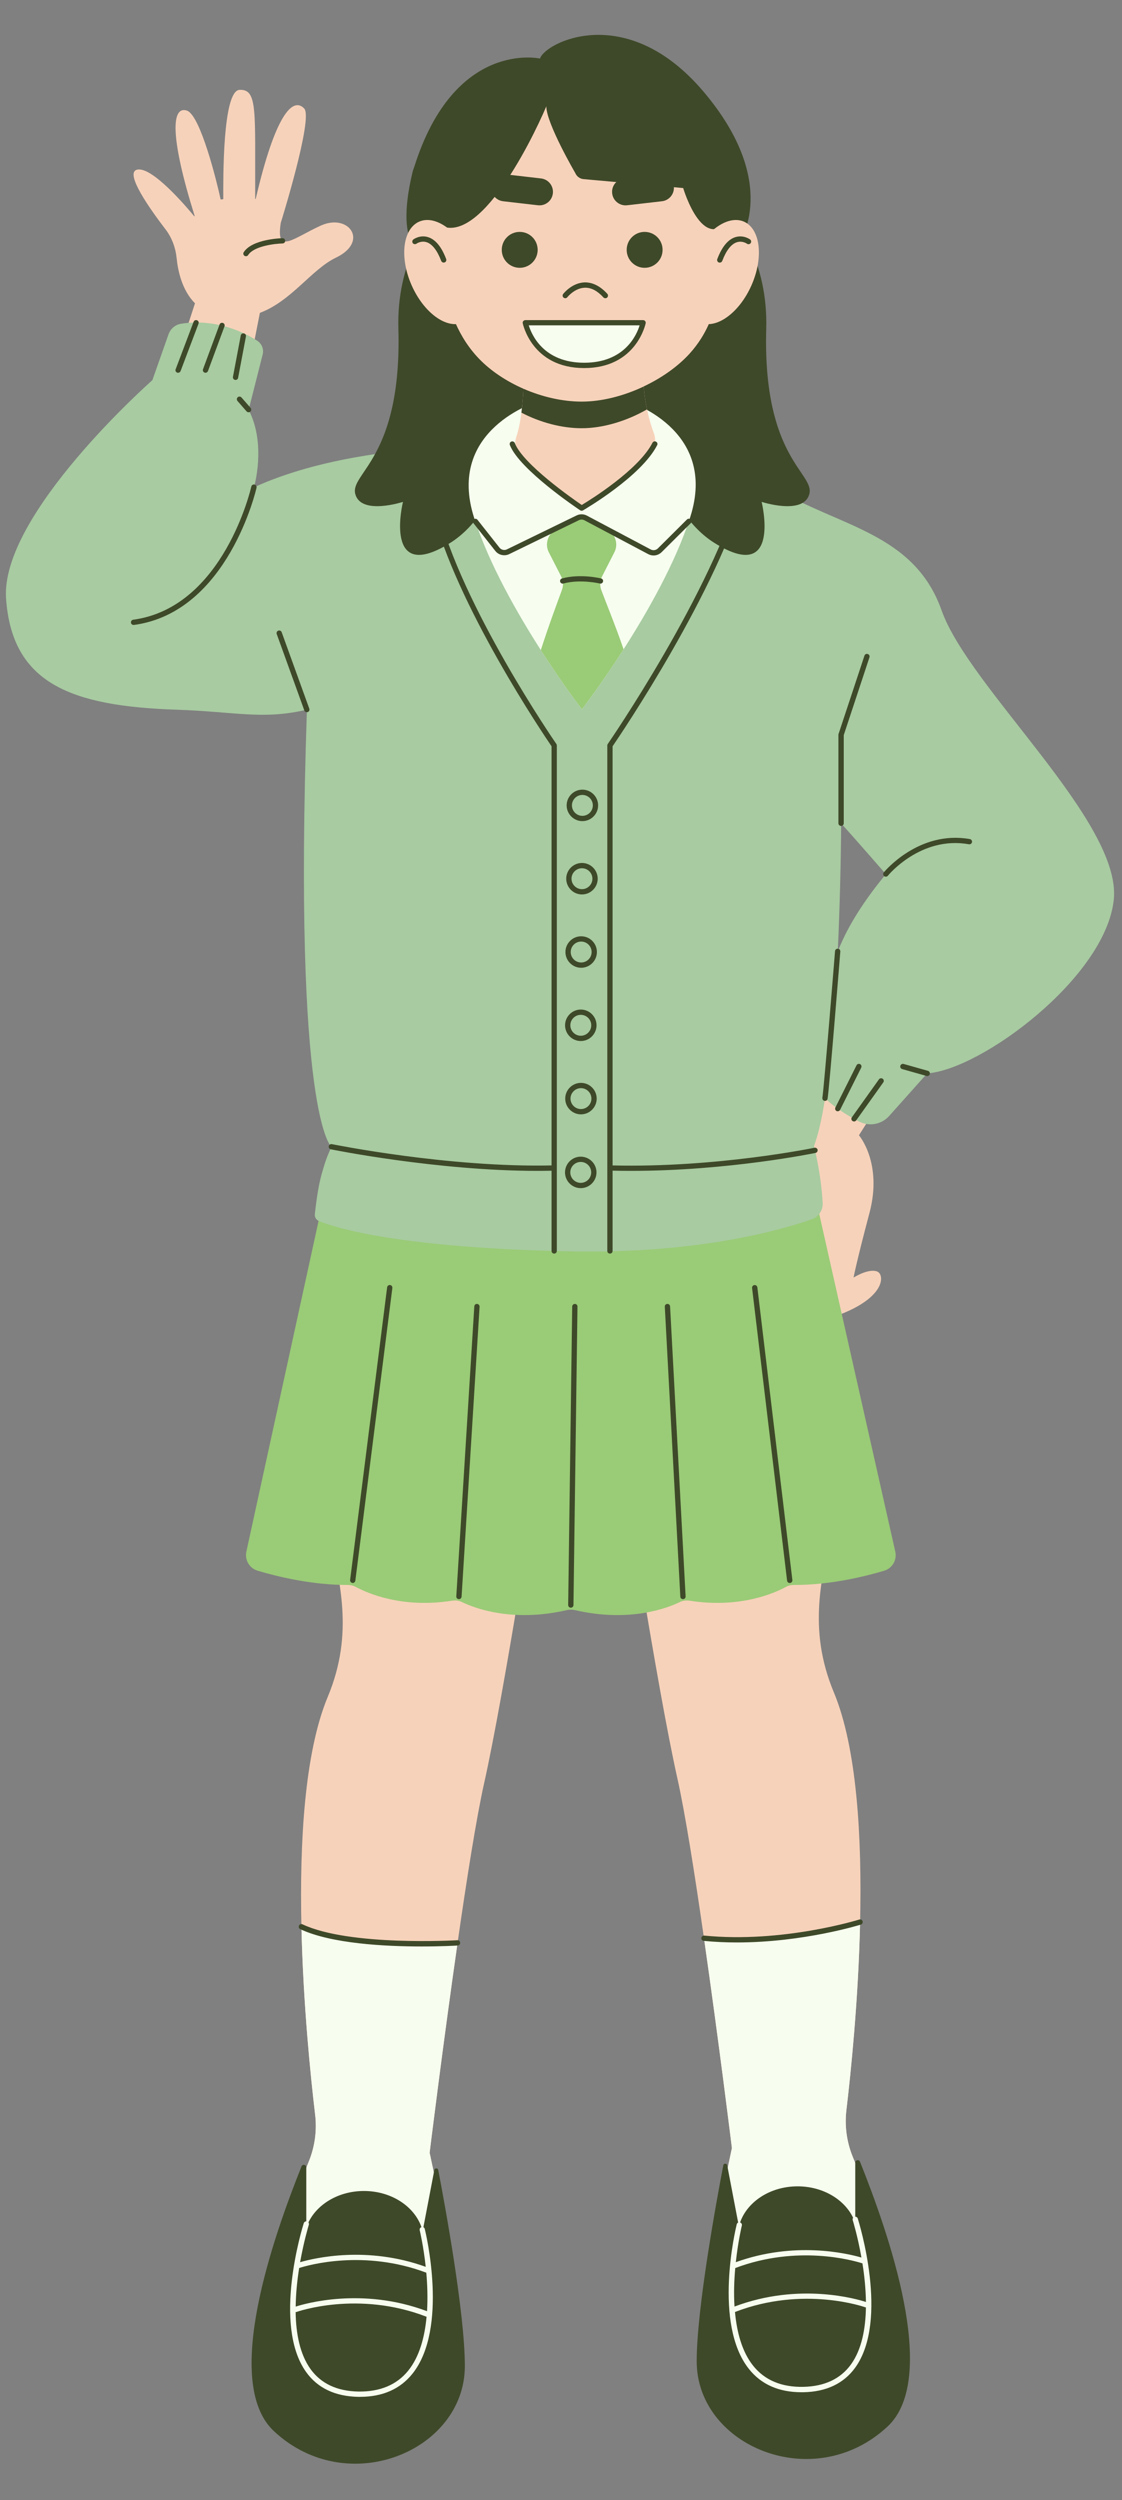 <?xml version="1.0" encoding="UTF-8" standalone="no"?><svg xmlns="http://www.w3.org/2000/svg" xmlns:xlink="http://www.w3.org/1999/xlink" fill="#3e4929" height="473.3" preserveAspectRatio="xMidYMid meet" version="1" viewBox="-1.1 -6.6 212.5 473.3" width="212.5" zoomAndPan="magnify"><rect x="-1.1" y="-6.6" width="212.5" height="473.3" fill="#808080" stroke="none"/><g id="change1_1"><path d="M166.27,451.64c-13.28,12.42-34.47,3.57-34.47-11.75c0-11.43,3.7-30.25,5.15-37.17 c0.01-0.01,0.01-0.02,0.01-0.02c0.34-1.67,0.56-2.64,0.56-2.64s-2.49-20.25-5.29-39.73c-1.72-12-3.57-23.7-5.03-30.22 c-3.83-17.11-10.21-58.47-10.21-58.47c-10.21-25.79,10.47-39.32,31.15-17.87c20.68,21.44-1.53,35.49,8.68,60 c4.4,10.56,5.34,27.56,4.98,43.5c-0.33,14.74-1.76,28.57-2.59,35.54c-0.37,3.04,0.05,6.11,1.21,8.94 C165.14,413.27,176.23,442.31,166.27,451.64z M51.52,452.52c13.28,12.42,34.47,3.57,34.47-11.75c0-11.43-3.7-30.25-5.15-37.17 c-0.01-0.01-0.01-0.02-0.01-0.02c-0.34-1.67-0.56-2.64-0.56-2.64s2.49-20.25,5.29-39.73c1.72-12,3.57-23.7,5.03-30.22 c3.83-17.11,10.21-58.47,10.21-58.47c10.21-25.79-10.47-39.32-31.15-17.87c-20.68,21.44,1.53,35.49-8.68,60 c-4.4,10.56-5.34,27.56-4.98,43.5c0.33,14.74,1.76,28.57,2.59,35.54c0.37,3.04-0.05,6.11-1.21,8.94 C52.65,414.15,41.56,443.19,51.52,452.52z" fill="#f7d2ba"/></g><g id="change2_1"><path d="M166.27,451.64c-13.28,12.42-34.47,3.57-34.47-11.75c0-11.43,3.7-30.25,5.15-37.17 c0.01-0.01,0.01-0.02,0.01-0.02c0.34-1.67,0.56-2.64,0.56-2.64s-2.49-20.25-5.29-39.73c13.46,1.03,24.13-1.4,29.57-3.06 c-0.33,14.74-1.76,28.57-2.59,35.54c-0.37,3.04,0.05,6.11,1.21,8.94C165.14,413.27,176.23,442.31,166.27,451.64z M51.52,452.52 c13.28,12.42,34.47,3.57,34.47-11.75c0-11.43-3.7-30.25-5.15-37.17c-0.01-0.01-0.01-0.02-0.01-0.02c-0.34-1.67-0.56-2.64-0.56-2.64 s2.49-20.25,5.29-39.73c-13.46,1.03-24.13-1.4-29.57-3.06c0.33,14.74,1.76,28.57,2.59,35.54c0.37,3.04-0.05,6.11-1.21,8.94 C52.65,414.15,41.56,443.19,51.52,452.52z" fill="#f7fdef"/></g><g id="change3_1"><path d="M167.02,452.75c-13.94,13.03-36.17,3.75-36.17-12.33c0-10.07,3.82-30.73,5.04-37.11c0.08-0.41,0.66-0.4,0.74,0.01l2.16,11.3 l0.13-0.01c1.18-4.19,5.67-7.31,11.04-7.31c4.91,0,9.09,2.61,10.66,6.27l0.26-0.01l0-10.74c0-0.52,0.71-0.66,0.9-0.18 C167.08,415.88,176.88,443.52,167.02,452.75z M50.77,453.64c13.94,13.03,36.17,3.75,36.17-12.33c0-10.07-3.82-30.73-5.04-37.11 c-0.08-0.41-0.66-0.4-0.74,0.01L79,415.5l-0.13-0.01c-1.18-4.19-5.67-7.31-11.04-7.31c-4.91,0-9.09,2.61-10.66,6.27l-0.26-0.01 l0-10.74c0-0.52-0.71-0.66-0.9-0.18C50.71,416.77,40.91,444.41,50.77,453.64z" fill="inherit"/></g><g id="change2_2"><path d="M161.36,413.4c-0.08-0.26-0.36-0.41-0.63-0.33c-0.26,0.08-0.41,0.36-0.33,0.63 c0.02,0.07,0.94,3.02,1.65,7.08c-2.83-0.82-12.73-3.12-23.79,0.88c0.43-3.97,1.12-6.86,1.14-6.93c0.07-0.27-0.1-0.54-0.37-0.6 c-0.27-0.07-0.54,0.1-0.6,0.37c-0.19,0.76-4.53,18.82,2.34,27.41c2.32,2.9,5.65,4.37,9.92,4.37c0.12,0,0.24,0,0.36,0 c4.36-0.08,7.67-1.66,9.84-4.68C167.32,432.63,161.6,414.18,161.36,413.4z M162.24,421.88c0.36,2.25,0.63,4.78,0.66,7.31 c-1.59-0.52-12.57-3.78-24.89,0.87c-0.16-2.52-0.06-5.04,0.14-7.29C149.91,418.33,160.41,421.3,162.24,421.88z M160.08,441 c-1.98,2.75-5.02,4.18-9.05,4.26c-4.1,0.08-7.3-1.26-9.48-3.99c-2.13-2.66-3.1-6.38-3.45-10.18c13-5.03,24.55-0.94,24.66-0.9 c0.05,0.02,0.09,0.02,0.14,0.02C162.84,434.22,162.12,438.16,160.08,441z M78.76,415.01c-0.27,0.07-0.43,0.34-0.37,0.6 c0.02,0.07,0.71,2.96,1.14,6.93c-11.06-4-20.96-1.7-23.79-0.88c0.72-4.06,1.63-7.01,1.65-7.08c0.08-0.26-0.06-0.54-0.33-0.63 c-0.26-0.08-0.54,0.06-0.63,0.33c-0.25,0.78-5.97,19.24,0.46,28.19c2.17,3.02,5.48,4.59,9.84,4.68c0.12,0,0.24,0,0.36,0 c4.27,0,7.6-1.47,9.92-4.37c6.87-8.59,2.53-26.65,2.34-27.41C79.29,415.11,79.03,414.94,78.76,415.01z M79.64,423.65 c0.2,2.25,0.29,4.77,0.14,7.29c-12.31-4.64-23.29-1.39-24.88-0.87c0.03-2.53,0.3-5.06,0.66-7.31 C57.38,422.18,67.88,419.22,79.64,423.65z M76.24,442.16c-2.18,2.73-5.4,4.05-9.48,3.99c-4.03-0.08-7.07-1.51-9.05-4.26 c-2.04-2.84-2.76-6.78-2.82-10.78c0.05,0,0.09,0,0.14-0.02c0.11-0.04,11.64-4.14,24.66,0.9C79.34,435.79,78.37,439.5,76.24,442.16z" fill="#f7fdef"/></g><g id="change1_2"><path d="M62.52,42.18c-4.64,2.23-8.4,8.2-14.4,10.45l-1.94,9.9l-13.02-3.51l2.67-8.2c-2.43-2.44-3.23-6.07-3.48-8.59 c-0.2-1.98-0.91-3.86-2.12-5.44c-2.91-3.79-7.67-10.52-5.47-11.24c2.8-0.92,9.7,7.3,10.91,8.77c0.04,0.05,0.11,0,0.09-0.06 c-4.72-15.09-4.37-20.84-1.48-19.93c2.6,0.82,5.77,13.82,6.4,16.8c0.01,0.07,0.51,0.01,0.51-0.06c-0.01-3.46-0.17-20.52,3.08-20.66 c3.48-0.15,2.9,4,2.96,20.61c0,0.07,0.1,0.07,0.11,0c3.66-15.75,6.97-19.4,9.18-17.07c1.74,1.84-4.44,21.63-4.44,21.63 c-0.01,0.02-0.01,0.03-0.01,0.05c-0.95,6.12,2.41,2.81,7.65,0.45C64.96,33.75,68.85,39.14,62.52,42.18z M157.37,187.77l-11.62,12.13 c0,0-9.06,47.62,6,44.2s14.94-9.35,13.28-9.99c-1.66-0.64-4.47,1.15-4.47,1.15s0.51-2.81,3.02-12.26c2.51-9.45-2-14.68-2-14.68 l2-3.15L157.37,187.77z" fill="#f7d2ba"/></g><g id="change4_1"><path d="M148.66,199.27l19.8,87.86c0.36,1.58-0.56,3.17-2.11,3.63c-3.58,1.07-10.23,2.72-17.11,2.69 c-0.53,0-1.04,0.12-1.51,0.38c-2.03,1.11-8.63,4.11-18.22,2.6c-0.63-0.1-1.27-0.03-1.84,0.25c-2.32,1.13-9.5,3.94-19.95,1.52 c-0.46-0.11-0.94-0.11-1.4,0c-10.45,2.42-17.63-0.39-19.95-1.52c-0.57-0.28-1.22-0.35-1.84-0.25c-9.59,1.51-16.19-1.49-18.22-2.6 c-0.46-0.25-0.98-0.38-1.51-0.38c-6.89,0.03-13.54-1.63-17.12-2.7c-1.54-0.46-2.46-2.04-2.12-3.61l19.06-87.26l1.36-8.29 c0.25-1.49,1.53-2.58,3.04-2.58h37.99h36.05c1.33,0,2.51,0.86,2.93,2.12l2.58,7.84C148.61,199.08,148.64,199.18,148.66,199.27z" fill="#9acb77"/></g><g id="change5_1"><path d="M209.84,163.76c-1.59,14.72-25.14,32.16-35.33,32.84l-7.21,8.07c-1.43,1.6-3.76,2.04-5.68,1.06 c-3.61-1.85-8.95-5.32-9.98-10.03l5.17-9.56c0,0-5.45-8.7,9.87-27.25c0,0-6.2-7.12-8.47-9.61c0,0-0.16,47.95-5.15,61.09 c0,0,1.34,5.05,1.65,10.76c0.07,1.37-0.75,2.63-2.04,3.08c-5.43,1.92-21.23,6.57-45.63,6.09c-32.56-0.64-44.61-4.47-47.72-5.73 c-0.54-0.22-0.86-0.76-0.79-1.34c0.18-1.65,0.6-5.11,1.27-7.49c0.67-2.38,1.08-3.53,1.88-5.22c0,0-7.27-5.29-4.65-82.77 c-8.47,1.96-13.3,0.39-24.81,0c-20.04-0.68-31.04-5.05-32.17-21.02s27.71-41.36,27.71-41.36l3.05-8.66 c0.37-1.06,1.28-1.85,2.39-2.02c6.58-1.05,11.96,1.65,14.41,3.21c0.87,0.56,1.29,1.6,1.04,2.6l-2.66,10.49 c3.4,6.52,1.02,14.66,1.02,14.66c12.47-5.7,28.18-7.22,37.18-7.6c5.91-3.18,13.83-4.71,24.67-3.56c0,0,24.9,4.14,36.9,11.38 c12,7.25,26.27,8.38,31.48,23.1C182.44,123.67,211.43,149.03,209.84,163.76z" fill="#a8cba1"/></g><g id="change3_2"><path d="M144.02,55.63c-0.7,24.64,9.28,27.32,8.15,31.34s-9.02,1.44-9.02,1.44s3.88,15.79-8.96,7.76 c-18.31-11.45-16.66-61.75-16.66-61.75C121.41,18.13,144.72,30.99,144.02,55.63z M74.35,55.63c0.7,24.64-9.28,27.32-8.15,31.34 c1.13,4.02,9.02,1.44,9.02,1.44s-3.88,15.79,8.96,7.76c18.31-11.45,16.66-61.75,16.66-61.75C96.96,18.13,73.64,30.99,74.35,55.63z" fill="inherit"/></g><g id="change2_3"><path d="M129.61,91.34c-2.79,8.64-8.1,17.95-12.61,24.98c-4.28,6.67-7.84,11.28-7.84,11.28v0.13 c0,0-3.55-4.6-7.83-11.26c-4.51-7.03-9.82-16.35-12.62-25c-5.44-16.85,12.02-22.04,12.02-22.04h8.34l0.09,10.85l0.09-10.98h8.34 C117.59,69.3,135.05,74.49,129.61,91.34z" fill="#f7fdef"/></g><g id="change3_3"><path d="M138.92,39.3l-43.5-10.2L79.69,41.72c0,0-6.32-0.32-2.68-15.64c0.09-0.39,0.21-0.75,0.35-1.09 c7.63-24.19,23.82-20.5,23.82-20.5c0.8-2.94,16.29-11.08,30.98,6.28S138.92,39.3,138.92,39.3z" fill="inherit"/></g><g id="change1_3"><path d="M135.63,39.96c0,6.57-0.8,12.56-3.95,17.53c-0.63,0.99-1.35,1.95-2.18,2.86c-2.25,2.47-5.32,4.62-8.69,6.21 c0,0,0,0,0,0.01c0.12,1.57,0.35,3.03,0.63,4.33c0.39,1.84,0.87,3.38,1.3,4.52c0.54,1.46,0.17,3.1-0.97,4.17 c-3.56,3.34-10.89,10.01-12.7,10.01c-1.78,0-8.27-6.36-11.47-9.61c-1-1.02-1.37-2.51-0.92-3.86c0.45-1.35,0.76-2.95,0.97-4.6 c0.2-1.53,0.32-3.1,0.38-4.53v-0.01c-3.19-1.4-6.12-3.32-8.36-5.63c-1.2-1.24-2.22-2.59-3.08-4.03c-2.98-4.96-4.07-11-4.07-17.36 c0-15.45,11.89-27.98,26.55-27.98C123.74,11.98,135.63,24.51,135.63,39.96z" fill="#f7d2ba"/></g><g id="change3_4"><path d="M137.94,33.68c-5.58,9.11-9.65-4.68-9.65-4.68l-18.87-1.69c-0.7-0.06-1.3-0.51-1.57-1.16c0,0-5.49-9.4-5.48-12.62 c-3.01,7.09-13.72,28.52-21.39,21.67c-9.04-8.08,2.79-22.29,22.02-25.1c0,0-0.01,0.02-0.02,0.05c0.11-0.07,0.22-0.13,0.34-0.18 C124.57,2,143.49,24.62,137.94,33.68z" fill="inherit"/></g><g id="change1_4"><path d="M88.08,42.45c2.3,5.27,1.65,10.64-1.45,12c-3.1,1.36-7.48-1.82-9.79-7.09s-1.65-10.64,1.45-12 S85.77,37.18,88.08,42.45z M130.01,42.45c-2.3,5.27-1.65,10.64,1.45,12s7.48-1.82,9.79-7.09s1.65-10.64-1.45-12 C136.7,34.01,132.32,37.18,130.01,42.45z" fill="#f7d2ba"/></g><g id="change4_2"><path d="M117,116.32c-4.28,6.67-7.84,11.28-7.84,11.28v0.13c0,0-3.55-4.6-7.83-11.26c1.44-4.51,3.37-9.68,4-11.4 c0.31-0.83,0.25-1.76-0.15-2.55l-2.34-4.57c-0.74-1.46-0.27-3.24,1.11-4.13l3.36-2.19c1.06-0.69,2.43-0.69,3.48,0l3.37,2.19 c1.37,0.89,1.85,2.67,1.1,4.13l-2.33,4.57c-0.41,0.79-0.46,1.72-0.16,2.55C113.4,106.81,115.49,111.88,117,116.32z" fill="#9acb77"/></g><g id="change3_5"><path d="M98.03,66.99c3.54,1.55,7.42,2.44,11.04,2.44c3.8,0,7.96-1.07,11.74-2.86c0.12,1.57,0.35,3.03,0.63,4.33 c-3.82,2.2-8.32,3.57-12.37,3.57c-3.77,0-7.86-1.09-11.42-2.95C97.85,69.99,97.97,68.42,98.03,66.99z M120.99,37.3 c-1.88,0-3.4,1.52-3.4,3.4s1.52,3.4,3.4,3.4s3.4-1.52,3.4-3.4S122.87,37.3,120.99,37.3z M97.33,37.3c-1.88,0-3.4,1.52-3.4,3.4 s1.52,3.4,3.4,3.4s3.4-1.52,3.4-3.4S99.21,37.3,97.33,37.3z M114.84,30.01c0.16,1.4,1.43,2.41,2.83,2.25l6.6-0.76 c1.4-0.16,2.41-1.43,2.25-2.83s-1.43-2.41-2.83-2.25l-6.59,0.76C115.68,27.34,114.68,28.61,114.84,30.01L114.84,30.01z M94.19,31.5 l6.59,0.76c1.4,0.16,2.67-0.84,2.83-2.25v0c0.16-1.4-0.84-2.67-2.25-2.83l-6.59-0.76c-1.4-0.16-2.67,0.84-2.83,2.25 C91.79,30.07,92.79,31.34,94.19,31.5z M106.35,49.67c0.01-0.02,1.38-1.73,3.28-1.8c1.21-0.05,2.4,0.57,3.55,1.83 c0.1,0.11,0.23,0.16,0.37,0.16c0.12,0,0.24-0.04,0.34-0.13c0.2-0.19,0.22-0.5,0.03-0.71c-1.36-1.49-2.83-2.2-4.33-2.16 c-2.37,0.09-3.96,2.1-4.03,2.19c-0.17,0.22-0.13,0.53,0.09,0.7C105.87,49.92,106.18,49.89,106.35,49.67z M135.04,43.09 c0.06,0.02,0.12,0.03,0.18,0.03c0.2,0,0.39-0.12,0.47-0.32c0.75-2,1.72-3.23,2.8-3.55c1.01-0.31,1.84,0.26,1.88,0.29 c0.22,0.16,0.54,0.11,0.7-0.11c0.16-0.22,0.12-0.54-0.11-0.7c-0.05-0.04-1.23-0.89-2.74-0.45c-1.42,0.42-2.58,1.82-3.47,4.16 C134.65,42.7,134.78,42.99,135.04,43.09z M77.78,39.53c0.03-0.02,0.85-0.6,1.88-0.29c1.08,0.33,2.05,1.56,2.8,3.55 c0.08,0.2,0.27,0.32,0.47,0.32c0.06,0,0.12-0.01,0.18-0.03c0.26-0.1,0.39-0.39,0.29-0.64c-0.88-2.34-2.05-3.74-3.47-4.16 c-1.51-0.45-2.69,0.41-2.74,0.45c-0.22,0.16-0.27,0.47-0.11,0.7C77.24,39.64,77.56,39.69,77.78,39.53z M92.71,97.7 c0.62,0.79,1.73,1.04,2.64,0.6l13.19-6.42c0.33-0.16,0.72-0.16,1.05,0.02l12.09,6.41c0.32,0.17,0.67,0.25,1.01,0.25 c0.55,0,1.1-0.22,1.52-0.63l5.5-5.47c0.2-0.19,0.2-0.51,0-0.71c-0.19-0.2-0.51-0.2-0.71,0l-5.5,5.47c-0.36,0.36-0.91,0.44-1.36,0.2 l-12.09-6.41c-0.61-0.32-1.34-0.33-1.95-0.03l-13.19,6.42c-0.48,0.24-1.08,0.1-1.41-0.32l-4.17-5.28c-0.17-0.22-0.49-0.25-0.7-0.08 c-0.22,0.17-0.25,0.49-0.08,0.7L92.71,97.7z M108.79,90.01c0.08,0.06,0.18,0.08,0.28,0.08c0.09,0,0.17-0.02,0.25-0.07 c0.45-0.26,11.03-6.45,14.04-12.34c0.13-0.25,0.03-0.55-0.22-0.67c-0.24-0.13-0.55-0.03-0.67,0.22 c-2.63,5.12-11.71,10.76-13.39,11.77c-1.69-1.16-11.13-7.72-12.68-11.72c-0.1-0.26-0.39-0.38-0.65-0.29 c-0.26,0.1-0.38,0.39-0.29,0.65C97.28,82.31,108.32,89.7,108.79,90.01z M112.75,102.91c-0.16-0.04-3.93-0.95-7.41,0 c-0.27,0.07-0.42,0.35-0.35,0.61c0.06,0.22,0.26,0.37,0.48,0.37c0.04,0,0.09-0.01,0.13-0.02c3.22-0.88,6.87-0.01,6.91,0 c0.27,0.07,0.54-0.1,0.6-0.37C113.18,103.24,113.02,102.97,112.75,102.91z M158.2,149.76c0.28,0,0.5-0.22,0.5-0.5v-16.69l4.87-14.73 c0.09-0.26-0.06-0.54-0.32-0.63c-0.27-0.09-0.55,0.06-0.63,0.32l-4.9,14.81c-0.02,0.05-0.03,0.1-0.03,0.16v16.77 C157.7,149.54,157.92,149.76,158.2,149.76z M182.59,152.25c-9.71-1.73-16.24,6.23-16.31,6.31c-0.17,0.22-0.14,0.53,0.08,0.7 c0.09,0.07,0.2,0.11,0.31,0.11c0.15,0,0.29-0.06,0.39-0.19c0.06-0.08,6.22-7.58,15.35-5.95c0.27,0.05,0.53-0.13,0.58-0.4 C183.04,152.56,182.86,152.3,182.59,152.25z M155.07,201.81c0.03,0,0.06,0.01,0.08,0.01c0.24,0,0.45-0.17,0.49-0.42 c0.33-1.96,2.33-26.8,2.41-27.86c0.02-0.28-0.18-0.52-0.46-0.54c-0.27-0.02-0.52,0.18-0.54,0.46c-0.02,0.26-2.08,25.85-2.4,27.77 C154.62,201.51,154.8,201.77,155.07,201.81z M57.01,128.23c0.06,0,0.11-0.01,0.17-0.03c0.26-0.09,0.39-0.38,0.3-0.64l-5.23-14.47 c-0.09-0.26-0.38-0.39-0.64-0.3c-0.26,0.09-0.39,0.38-0.3,0.64l5.23,14.47C56.61,128.1,56.81,128.23,57.01,128.23z M47.1,85.13 c-0.27-0.06-0.54,0.11-0.6,0.38c-0.05,0.23-5.23,22.9-22.37,25.21c-0.27,0.04-0.47,0.29-0.43,0.56c0.03,0.25,0.25,0.43,0.5,0.43 c0.02,0,0.04,0,0.07,0c17.84-2.4,23.17-25.75,23.22-25.99C47.54,85.45,47.37,85.19,47.1,85.13z M165.37,197.73l-5.13,7.19 c-0.16,0.22-0.11,0.54,0.12,0.7c0.09,0.06,0.19,0.09,0.29,0.09c0.16,0,0.31-0.07,0.41-0.21l5.13-7.19c0.16-0.22,0.11-0.54-0.12-0.7 C165.84,197.46,165.53,197.51,165.37,197.73z M161.12,195.08l-4,7.98c-0.12,0.25-0.02,0.55,0.22,0.67c0.07,0.04,0.15,0.05,0.22,0.05 c0.18,0,0.36-0.1,0.45-0.28l4-7.98c0.12-0.25,0.02-0.55-0.22-0.67C161.54,194.73,161.24,194.83,161.12,195.08z M174.64,196.12 l-4.6-1.3c-0.26-0.08-0.54,0.08-0.62,0.35c-0.08,0.27,0.08,0.54,0.35,0.62l4.6,1.3c0.04,0.01,0.09,0.02,0.14,0.02 c0.22,0,0.42-0.14,0.48-0.36C175.07,196.47,174.91,196.19,174.64,196.12z M37.65,63.94c0.06,0.02,0.12,0.03,0.17,0.03 c0.2,0,0.39-0.13,0.47-0.33l3.13-8.46c0.1-0.26-0.04-0.55-0.3-0.64c-0.26-0.1-0.55,0.04-0.64,0.3l-3.13,8.46 C37.25,63.56,37.39,63.84,37.65,63.94z M32.45,63.94c0.06,0.02,0.12,0.03,0.18,0.03c0.2,0,0.39-0.12,0.47-0.32l3.4-8.98 c0.1-0.26-0.03-0.55-0.29-0.64c-0.26-0.1-0.55,0.03-0.64,0.29l-3.4,8.98C32.06,63.55,32.19,63.84,32.45,63.94z M43.42,65.32 c0.03,0.01,0.06,0.01,0.09,0.01c0.24,0,0.45-0.17,0.49-0.41l1.48-7.83c0.05-0.27-0.13-0.53-0.4-0.58c-0.27-0.05-0.53,0.13-0.58,0.4 l-1.48,7.83C42.97,65.01,43.15,65.27,43.42,65.32z M43.93,68.6c-0.21,0.18-0.23,0.5-0.05,0.71l1.72,1.97 c0.1,0.11,0.24,0.17,0.38,0.17c0.12,0,0.23-0.04,0.33-0.12c0.21-0.18,0.23-0.5,0.05-0.71l-1.72-1.97 C44.45,68.44,44.14,68.42,43.93,68.6z M112.18,145.87c0,1.64-1.34,2.98-2.98,2.98s-2.98-1.34-2.98-2.98s1.34-2.98,2.98-2.98 S112.18,144.23,112.18,145.87z M111.18,145.87c0-1.09-0.89-1.98-1.98-1.98c-1.09,0-1.98,0.89-1.98,1.98s0.89,1.98,1.98,1.98 C110.29,147.85,111.18,146.96,111.18,145.87z M112.1,159.75c0,1.64-1.34,2.98-2.98,2.98c-1.64,0-2.98-1.34-2.98-2.98 s1.34-2.98,2.98-2.98C110.77,156.77,112.1,158.11,112.1,159.75z M111.1,159.75c0-1.09-0.89-1.98-1.98-1.98s-1.98,0.89-1.98,1.98 s0.89,1.98,1.98,1.98S111.1,160.84,111.1,159.75z M111.95,173.63c0,1.64-1.34,2.98-2.98,2.98s-2.98-1.34-2.98-2.98 s1.34-2.98,2.98-2.98S111.95,171.98,111.95,173.63z M110.95,173.63c0-1.09-0.89-1.98-1.98-1.98s-1.98,0.89-1.98,1.98 s0.89,1.98,1.98,1.98S110.95,174.72,110.95,173.63z M105.92,187.5c0-1.64,1.34-2.98,2.98-2.98c1.64,0,2.98,1.34,2.98,2.98 s-1.34,2.98-2.98,2.98C107.25,190.48,105.92,189.14,105.92,187.5z M106.92,187.5c0,1.09,0.89,1.98,1.98,1.98s1.98-0.89,1.98-1.98 s-0.89-1.98-1.98-1.98S106.92,186.41,106.92,187.5z M111.91,201.38c0,1.64-1.34,2.98-2.98,2.98c-1.64,0-2.98-1.34-2.98-2.98 s1.34-2.98,2.98-2.98C110.57,198.4,111.91,199.74,111.91,201.38z M110.91,201.38c0-1.09-0.89-1.98-1.98-1.98s-1.98,0.89-1.98,1.98 s0.89,1.98,1.98,1.98S110.91,202.47,110.91,201.38z M111.87,215.35c0,1.64-1.34,2.98-2.98,2.98c-1.64,0-2.98-1.34-2.98-2.98 s1.34-2.98,2.98-2.98C110.54,212.38,111.87,213.71,111.87,215.35z M110.87,215.35c0-1.09-0.89-1.98-1.98-1.98s-1.98,0.89-1.98,1.98 s0.89,1.98,1.98,1.98S110.87,216.44,110.87,215.35z M81.71,89.48c-0.07-0.27-0.34-0.43-0.6-0.37c-0.27,0.07-0.43,0.34-0.37,0.6 c4.4,18.08,21.24,42.95,22.62,44.97v79.35c-19.67,0.42-41.38-3.99-41.6-4.03c-0.27-0.06-0.54,0.12-0.59,0.39 c-0.06,0.27,0.12,0.53,0.39,0.59c0.21,0.04,20.11,4.08,39.12,4.08c0.9,0,1.79-0.01,2.68-0.03v15.19c0,0.28,0.22,0.5,0.5,0.5 s0.5-0.22,0.5-0.5v-95.7c0-0.1-0.03-0.2-0.09-0.28C104.09,133.99,86.23,108.06,81.71,89.48z M153.36,211.66 c0.27-0.06,0.44-0.32,0.39-0.59c-0.06-0.27-0.32-0.44-0.59-0.39c-0.18,0.04-18.54,3.82-38.24,3.35v-79.35 c1.45-2.12,20.01-29.49,25.51-49.56c0.07-0.27-0.08-0.54-0.35-0.61c-0.26-0.07-0.54,0.08-0.61,0.35 c-5.66,20.61-25.26,49.09-25.46,49.38c-0.06,0.08-0.09,0.18-0.09,0.28v95.7c0,0.28,0.22,0.5,0.5,0.5s0.5-0.22,0.5-0.5v-15.2 c1.14,0.03,2.28,0.04,3.41,0.04C136.79,215.08,153.18,211.7,153.36,211.66z M141.78,236.68c-0.27,0.03-0.47,0.28-0.44,0.56 l6.63,55.4c0.03,0.25,0.25,0.44,0.5,0.44c0.02,0,0.04,0,0.06,0c0.27-0.03,0.47-0.28,0.44-0.56l-6.63-55.4 C142.3,236.84,142.05,236.64,141.78,236.68z M125.28,240.25c-0.28,0.01-0.49,0.25-0.47,0.53l2.94,54.89 c0.01,0.27,0.23,0.47,0.5,0.47c0.01,0,0.02,0,0.03,0c0.28-0.01,0.49-0.25,0.47-0.53l-2.94-54.89 C125.79,240.44,125.57,240.23,125.28,240.25z M107.78,240.25C107.78,240.25,107.78,240.25,107.78,240.25c-0.28,0-0.5,0.22-0.51,0.49 l-0.76,56.51c0,0.28,0.22,0.5,0.49,0.51c0,0,0,0,0.01,0c0.27,0,0.5-0.22,0.5-0.49l0.76-56.51 C108.28,240.48,108.06,240.25,107.78,240.25z M89.26,240.25c-0.29-0.03-0.51,0.19-0.53,0.47l-3.41,54.89 c-0.02,0.28,0.19,0.51,0.47,0.53c0.01,0,0.02,0,0.03,0c0.26,0,0.48-0.2,0.5-0.47l3.41-54.89C89.74,240.5,89.53,240.27,89.26,240.25z M65.7,293.08c0.25,0,0.46-0.18,0.5-0.44l7.01-55.41c0.03-0.27-0.16-0.52-0.43-0.56c-0.27-0.03-0.52,0.16-0.56,0.43l-7.01,55.41 c-0.03,0.27,0.16,0.52,0.43,0.56C65.66,293.08,65.68,293.08,65.7,293.08z M45.21,41.83c0.08,0.05,0.18,0.08,0.27,0.08 c0.17,0,0.33-0.08,0.42-0.23c1.08-1.7,5.08-2.16,6.53-2.19c0.28-0.01,0.49-0.24,0.49-0.51c-0.01-0.28-0.26-0.49-0.51-0.49 c-0.23,0.01-5.75,0.16-7.35,2.66C44.91,41.37,44.98,41.68,45.21,41.83z M161.65,356.79c-0.14,0.04-14.52,4.51-29.37,3.04 c-0.26-0.02-0.52,0.17-0.55,0.45c-0.03,0.27,0.17,0.52,0.45,0.55c2.13,0.21,4.24,0.3,6.3,0.3c12.58,0,23.34-3.34,23.46-3.38 c0.26-0.08,0.41-0.36,0.33-0.63C162.19,356.85,161.91,356.71,161.65,356.79z M85.53,360.71c-0.2,0.01-20.44,1.18-29.33-3.01 c-0.25-0.12-0.55-0.01-0.67,0.24c-0.12,0.25-0.01,0.55,0.24,0.67c5.87,2.77,16.18,3.28,23.01,3.28c3.78,0,6.5-0.16,6.8-0.18 c0.28-0.02,0.49-0.25,0.47-0.53C86.05,360.91,85.81,360.69,85.53,360.71z" fill="inherit"/></g><g id="change2_4"><path d="M98.4,54.49h22.3c0,0-1.53,8.09-11.15,8.09S98.4,54.49,98.4,54.49z" fill="#f7fdef"/></g><g id="change3_6"><path d="M109.54,63.08c-9.92,0-11.62-8.41-11.64-8.49c-0.03-0.15,0.01-0.3,0.11-0.41c0.1-0.11,0.24-0.18,0.39-0.18h22.3 c0.15,0,0.29,0.07,0.38,0.18c0.1,0.11,0.13,0.27,0.11,0.41C121.17,54.67,119.46,63.08,109.54,63.08z M99.04,54.99 c0.56,1.81,2.83,7.08,10.5,7.08c7.67,0,9.95-5.27,10.5-7.08H99.04z" fill="inherit"/></g></svg>